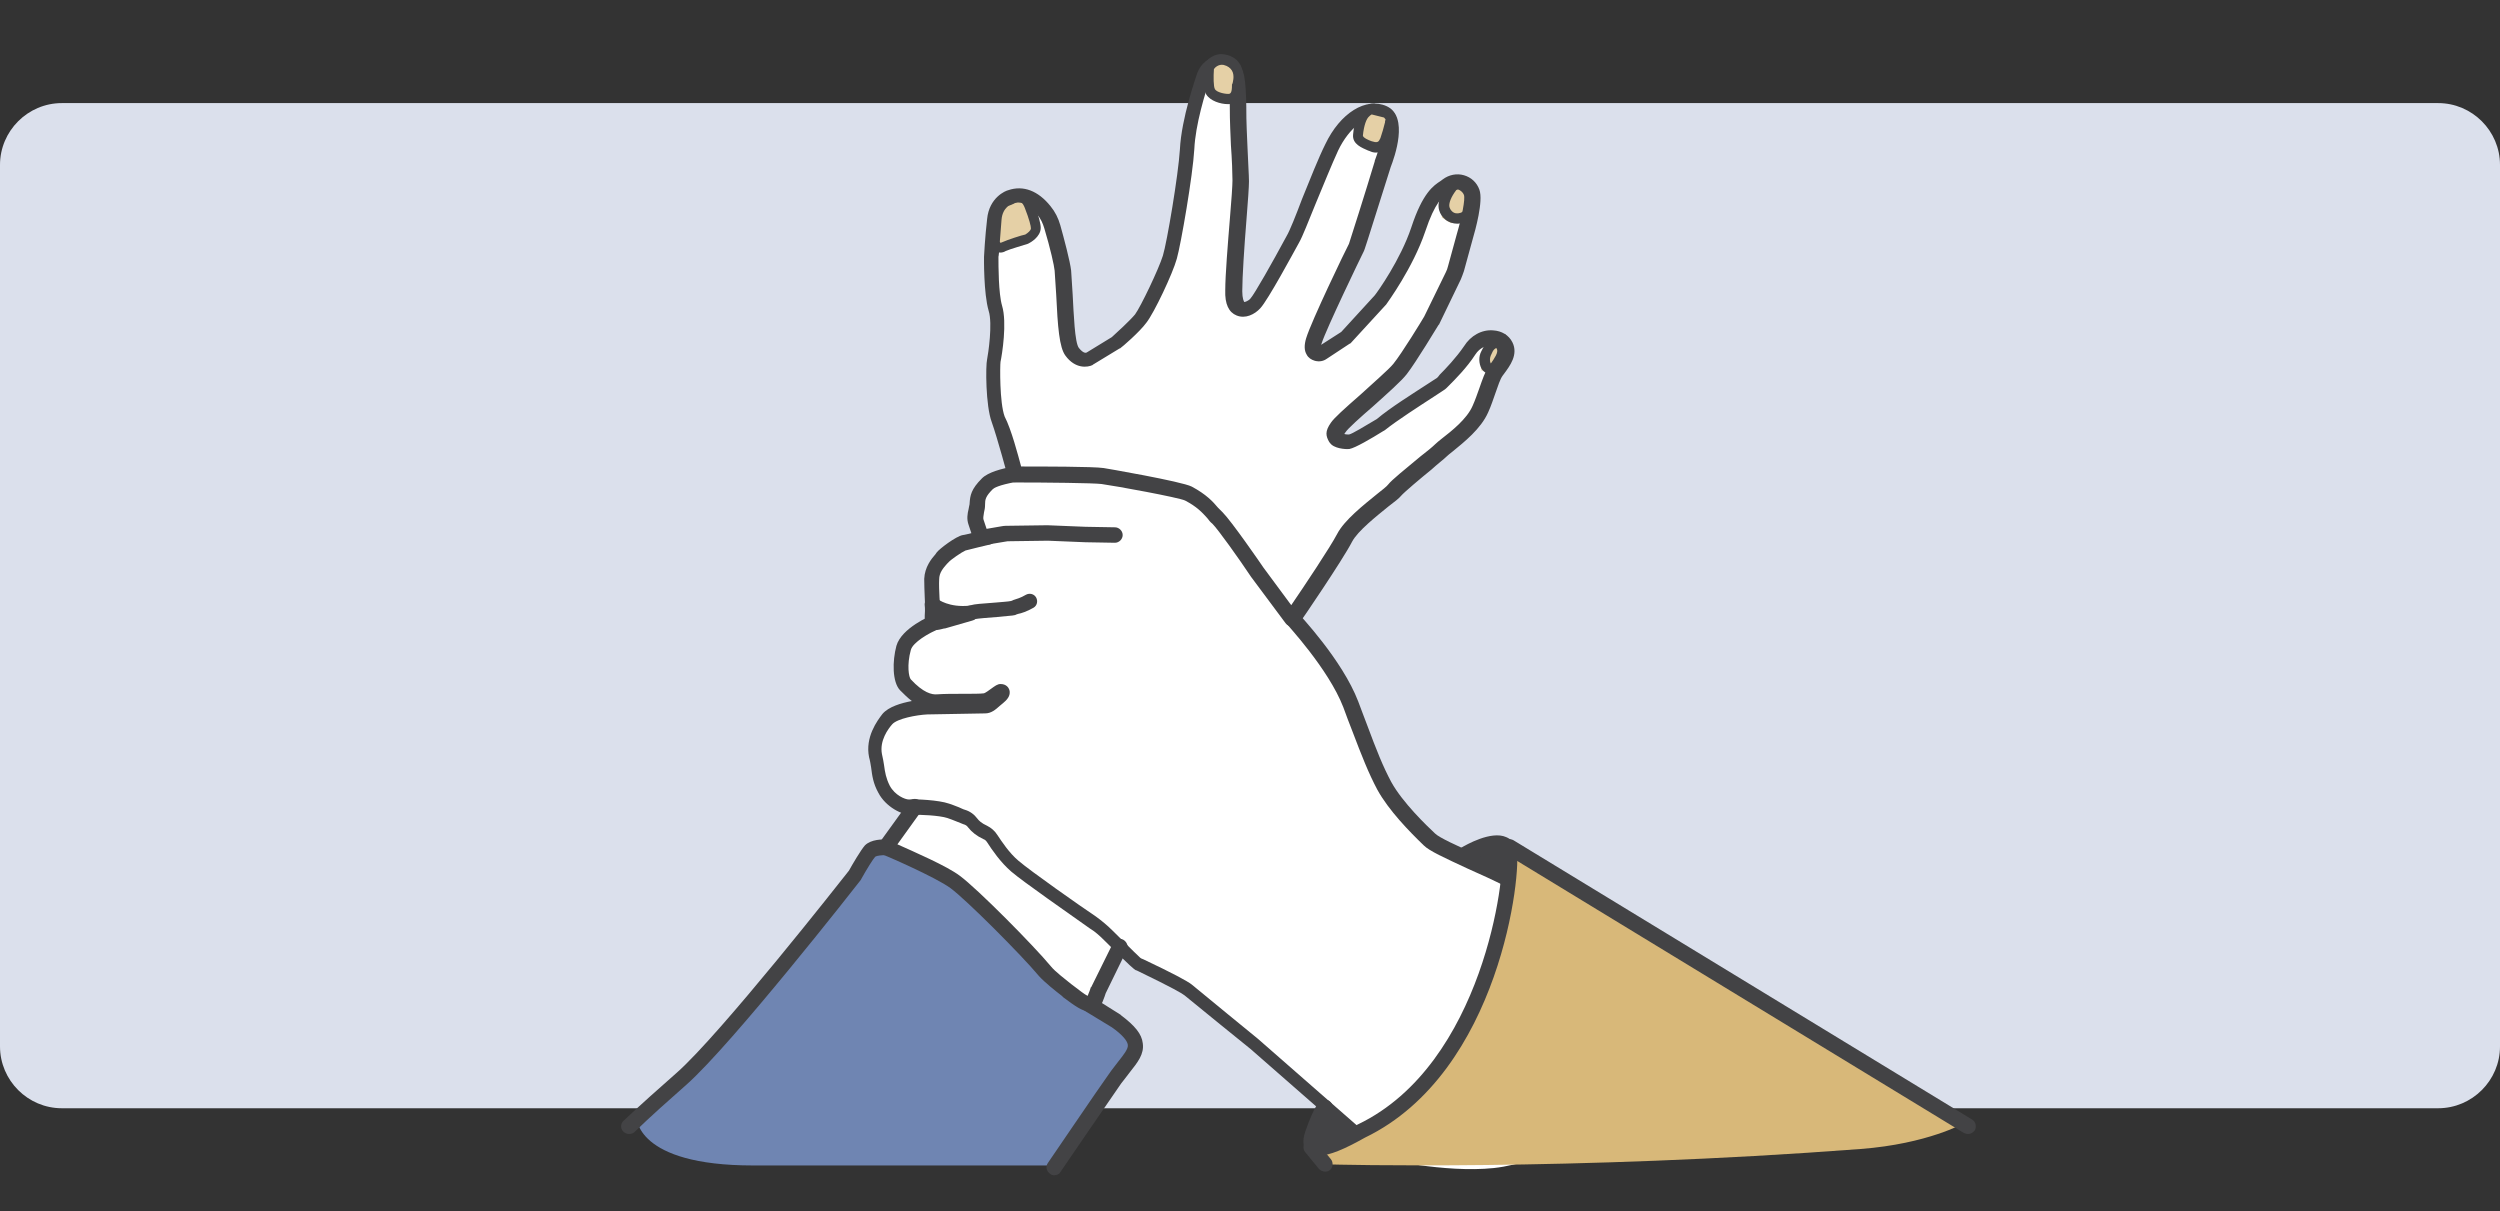 <?xml version="1.0" encoding="utf-8"?>
<!-- Generator: Adobe Illustrator 24.0.2, SVG Export Plug-In . SVG Version: 6.00 Build 0)  -->
<svg version="1.1" xmlns="http://www.w3.org/2000/svg" xmlns:xlink="http://www.w3.org/1999/xlink" x="0px" y="0px"
	 viewBox="0 0 485 235" style="enable-background:new 0 0 485 235;" xml:space="preserve">
<rect x="0" y="0" width="485" height="235" fill="#333333" stroke="none"/>
<style type="text/css">
	.st0{fill:#DBE0EC;}
	.st1{fill:#FFFFFF;}
	.st2{fill:#6F85B2;}
	.st3{fill:#E5D0A6;}
	.st4{fill:#D8B879;}
	.st5{fill:#434345;}
</style>
<g id="bakgrund">
	<g>
		<path class="st0" d="M473,215H12c-6.6,0-12-5.4-12-12V32c0-6.6,5.4-12,12-12h461c6.6,0,12,5.4,12,12v171
			C485,209.6,479.6,215,473,215z"/>
	</g>
</g>
<g id="illustration">
	<g>
		<path class="st1" d="M195.9,38c0,0-3.1,4.8-2.9,6.4c0.2,1.7,0,9.8,0,9.8v6.9v10.9l0.2,9l3.6,9.8l-5.7,3.4l-1.9,9.5
			c0,0-3.5,1.4-3.8,2.1c-0.2,0.7-4.8,3.1-4.8,6c0,2.9,0.2,6.7,0.2,6.7l-0.7,2.4c0,0-4.8,2.4-4.8,3.1c0,0.7-0.5,6.9-0.5,6.9l3.1,3.6
			l1.2,2.4l-6.4,1.7l-2.9,5.7l0.7,4.8c0,0,1.9,6,2.6,6s4.3,1.2,4.3,1.2l-5,7.6l13.6,7.4l15.7,16.7l9.3,6.9l6.2-11.9l6.9,5.7l8.3,4
			l26.2,22.9l9.3,9.1c0,0,12.3,2.9,21.9,1.9s25-9,25.6-9.5c10.7-8.1,26.7-18.1,19.1-23.1s-24.3-10.7-28.3-14
			c-4-3.3-12.4-8.1-12.4-8.1l-16.4-8.3c0,0-7.6-7.4-10-13.8c-2.4-6.4-8.6-20-8.6-20l-7.1-9.8l11.4-17.6l16.7-14l6.4-5.7l2.9-7.4
			l3.3-6.7c0,0-0.2-3.8-3.6-2.1c-3.3,1.7-6.9,6-6.9,6l-5.5,4.5l-11.4,8.1l-5,1.2c0,0-2.4-2.6,0.7-5.2c3.1-2.6,11.7-10,11.7-10
			l9.3-17.4l3.8-16.4c0,0-4.5-3.6-6.4-0.2s-5.7,13.1-5.7,13.1l-8.1,11.2l-5.2,6l-4.8,1.7c0,0-0.5-2.4,0.7-5.5s8.6-19.3,8.6-19.3
			l4-13.3c0,0,2.1-8.3,0.2-9s-5.5-0.5-6,0.7s-5.2,7.4-5.2,7.4l-5.5,14l-7.6,13.6c0,0-6,6.4-5.2-1.4s1.2-25.2,1.2-25.2l-0.7-16.2
			c0,0-3.3-3.6-5-2.4s-2.6,8.3-2.6,8.3l-2.4,15.9L226.4,53l-4.5,7.9l-5.2,5.5l-6.2,3.1c0,0-3.3-0.2-3.3-6.7S204.2,43,204.2,43
			l-4.5-4.8L195.9,38z"/>
	</g>
	<g>
		<path class="st2" d="M167.8,165.2l-9,12.4l-13.1,15l-8.3,10.5l-13.9,13.6c0,0-0.3,9.4,22.6,9.4c43,0,58,0,58,0
			c1.2-0.6,16.5-21.5,16.5-21.5s-0.4-4.1-3.2-5.8c-2.9-1.7-7.6-5.5-7.6-5.5s-7.1-2.4-12.4-9.8c-5.2-7.4-12.6-12.6-12.6-12.6
			l-13.6-6.7L167.8,165.2z"/>
	</g>
	<g>
		<path class="st3" d="M194.6,39.1c0,0-1.9,6.3-1.9,6.7c0,0.4,0,3.1,0.4,2.9s6.1-2.3,6.1-2.3s1.4-1.9,1.3-2.5
			c-0.1-0.6-1.8-5.8-1.8-5.8L194.6,39.1z"/>
	</g>
	<g>
		<path class="st3" d="M282.2,36.5c-0.4,0.1-2.3,3.1-2.3,3.1l-0.2,2.6l1.8,1.1l2.4-0.6l1.9-3.3l-0.8-2.3L282.2,36.5z"/>
	</g>
	<g>
		<path class="st3" d="M289.1,65.9l-1.9,3.1l0.2,2.9l2-0.2l1.7-3.5C291.1,68.2,290.3,65.9,289.1,65.9z"/>
	</g>
	<g>
		<path class="st4" d="M292.5,164.9l-4.1,23.7l-8.6,16.1c0,0-6.5,8.9-12,12.7c-5.5,3.8-13.7,5.1-13.7,5.1l3.9,3.4
			c0,0,46.6,1.3,103-3c13-1,20-5,20-5l-43.6-27.7L292.5,164.9z"/>
	</g>
	<g>
		<path class="st5" d="M284.9,165.9c0,0,7.1-3.8,7.9,1.7v2.1L284.9,165.9z"/>
	</g>
	<g>
		<path class="st5" d="M256.1,214.4c0,0-2.6,8-1.1,8.1c1.5,0.2,7.5-3.6,7.5-3.6L256.1,214.4z"/>
	</g>
	<g>
		<path class="st5" d="M250.6,121.5c-0.5,0-0.9-0.2-1.2-0.6l-6.7-9c-2.4-3.6-6.4-9.2-7.5-10.3c-0.4-0.3-0.7-0.7-1-1.1
			c-1-1.1-2-2.2-4.3-3.4c-1.3-0.6-13.3-2.8-16.2-3.2c-1.5-0.2-10.8-0.3-16.7-0.3c0,0,0,0,0,0c-0.7,0-1.3-0.5-1.5-1.1
			c0-0.1-2-7.5-3.1-10.6c-1.2-3.2-1.2-11-0.9-12.2l0,0c0.2-1,1.1-6.9,0.3-9.4c-1-3.4-0.9-10.3-0.9-10.5c0-0.1,0.2-3.9,0.6-7.3
			c0.4-4.2,3.6-5.5,4.1-5.6c2.9-1,5.8,0.1,8.2,3.1c0.9,1.1,1.5,2.3,1.9,3.7c0.7,2.5,1.9,7,2.1,8.8c0.1,1.4,0.2,3.1,0.3,4.7
			c0.2,3.7,0.4,9.3,1.2,10.3c0.8,1,1.3,1,1.5,0.9l4.9-3c1-0.9,3.5-3.2,4.5-4.4c1.1-1.5,4.6-8.8,5.4-11.4c0.8-2.6,3-15.7,3.3-20.6
			c0.3-6.1,3.1-14,3.4-14.9c0.7-1.8,2.2-3,4-3.1c1.9-0.1,3.8,0.9,4.7,2.6c0.4,0.8,0.8,2.5,0.8,9.4c0,0.7,0.1,3,0.2,5.3
			c0.1,2.8,0.3,5.7,0.3,6.9c0,1-0.2,3.9-0.5,7.6c-0.4,4.9-0.8,11-0.8,13.7c0,1.4,0.3,2,0.4,2.1c0.1,0,0.8-0.2,1.2-0.7
			c0.8-0.9,4.2-6.9,7-12.1c0.6-1,1.8-4,3-7.2c1.5-3.7,3.2-8,4.5-10.6c2.9-6.1,7.9-9.2,11.9-7.4c4.4,2,1.5,10,0.8,11.8
			c-5,15.9-5.1,16.1-5.2,16.3c-0.8,1.6-7.3,15.1-8.2,17.9c0,0.1-0.1,0.2-0.1,0.3l3.9-2.5l6.5-7.1c0.5-0.6,5-6.9,7.1-13.2
			c2.2-6.7,4.3-8.1,5.7-9c0.1-0.1,0.3-0.2,0.4-0.3c1.2-0.9,2.7-1.2,4.1-0.8c1.4,0.4,2.5,1.4,3,2.8c0.8,2.2-0.8,7.9-1.3,9.6l-1.7,6.2
			c-0.2,0.6-0.4,1.1-0.6,1.6l-4.2,8.7c0,0,0,0.1-0.1,0.1c-0.2,0.3-4.4,7.3-6.2,9.6c-1,1.3-3.7,3.7-6.6,6.3c-2.2,1.9-4.9,4.3-5.3,5
			c-0.1,0.1-0.2,0.3-0.2,0.3c0.3,0.1,0.7,0.1,0.9,0.1c0.6-0.1,3.2-1.7,5.4-3c2.6-2.2,7.1-5,9.7-6.7c0.8-0.5,1.7-1.1,2-1.3
			c0.1-0.1,0.3-0.3,0.5-0.6c1.1-1.1,3.2-3.3,4.7-5.5c1.3-2.1,3.5-3.3,5.7-3.1c1.6,0.1,3,0.9,3.7,2.3c1.2,2.4-0.5,4.6-1.6,6.1
			l-0.3,0.4c-0.5,0.7-0.9,2-1.4,3.4c-0.4,1.1-0.8,2.4-1.4,3.7c-1.4,3.2-4.7,5.8-6.9,7.6c-0.5,0.4-0.9,0.7-1.2,1
			c-0.5,0.5-1.7,1.4-2.9,2.5c-2.1,1.7-5.3,4.4-5.9,5.1c-0.4,0.5-1.2,1.1-2.5,2.1c-2.2,1.8-5.9,4.7-7,6.8
			c-1.8,3.5-9.9,15.4-10.3,15.9C251.6,121.3,251.1,121.5,250.6,121.5C250.7,121.5,250.6,121.5,250.6,121.5z M198.1,90.5
			c3.7,0,14.1,0,16,0.3c0.1,0,15.2,2.6,17.1,3.6c2.8,1.5,4.1,2.9,5.1,4.1c0.3,0.3,0.6,0.6,0.9,0.9c1.7,1.7,7.3,9.8,7.9,10.7l5.4,7.3
			c2.4-3.5,7.6-11.3,8.9-13.8c1.4-2.7,5.1-5.6,7.8-7.8c0.9-0.7,1.9-1.5,2.1-1.8c0.7-0.9,3.2-2.9,6.2-5.4c1.3-1,2.4-1.9,2.9-2.4
			c0.3-0.3,0.8-0.7,1.3-1.1c1.8-1.4,4.9-3.8,6-6.4c0.5-1.1,0.9-2.3,1.3-3.4c0.6-1.7,1.1-3.2,1.8-4.2l0.3-0.4c0.9-1.3,1.6-2.3,1.3-3
			c-0.3-0.5-0.8-0.6-1.2-0.7c-0.8,0-2.1,0.4-3,1.8c-1.6,2.5-4,4.9-5.1,6c-0.2,0.2-0.4,0.4-0.5,0.5c-0.2,0.2-0.5,0.4-2.5,1.7
			c-2.6,1.7-7,4.5-9.5,6.5c-0.1,0-0.1,0.1-0.2,0.1c-2.4,1.5-5.5,3.3-6.6,3.5c-0.8,0.1-3.1-0.1-3.8-1.2l-0.1-0.1
			c-0.7-1.2-0.9-2.1,0.3-3.8c0.6-0.9,2.6-2.7,5.8-5.5c2.5-2.3,5.4-4.8,6.3-5.9c1.7-2.1,5.6-8.5,6-9.2l4.2-8.6
			c0.2-0.4,0.3-0.7,0.4-1.1l1.7-6.2c1-3.4,1.7-6.9,1.4-7.7c-0.2-0.5-0.6-0.8-1-1c-0.5-0.1-1,0-1.5,0.3c-0.2,0.1-0.3,0.2-0.5,0.3
			c-1.1,0.7-2.6,1.8-4.5,7.5c-2.4,7.1-7.4,13.9-7.6,14.2c0,0-0.1,0.1-0.1,0.1l-6.7,7.3c-0.1,0.1-0.2,0.2-0.3,0.2l-4.4,2.9
			c-0.7,0.5-1.5,0.6-2.3,0.4c-0.7-0.2-1.3-0.6-1.6-1.2c-0.5-0.8-0.5-1.9-0.1-3.2c1-3.3,7.7-17.2,8.3-18.3c0.3-0.9,3.2-10,5-16
			c0,0,0-0.1,0-0.1c1.3-3.3,1.9-7.5,0.8-8c-2.3-1.1-5.8,1.6-7.9,6c-1.2,2.6-2.9,6.8-4.4,10.4c-1.4,3.4-2.5,6.3-3.2,7.5
			c-1,1.8-6,11.1-7.5,12.7c-1.1,1.2-2.9,2.1-4.6,1.4c-1.5-0.6-2.3-2.2-2.2-4.9c0-2.9,0.5-9,0.9-13.9c0.3-3.4,0.5-6.5,0.5-7.4
			c0-1.2-0.1-4.2-0.3-6.8c-0.1-2.5-0.2-4.6-0.2-5.4c0-6.5-0.4-7.8-0.5-8c-0.3-0.6-1-1-1.8-1c-0.5,0-1.1,0.3-1.4,1.1
			c-1.1,3-3,9.4-3.2,14c-0.3,5.2-2.6,18.5-3.4,21.3c-0.8,2.9-4.4,10.5-5.9,12.4c-1.3,1.8-4.8,4.8-5,4.9c-0.1,0.1-0.1,0.1-0.2,0.1
			l-5.1,3.1c0,0-0.1,0-0.1,0.1c-1,0.5-3.4,0.8-5.3-1.8c-1.2-1.6-1.5-5.6-1.8-11.9c-0.1-1.6-0.2-3.2-0.3-4.6c-0.1-1-0.8-4.2-2-8.2
			c-0.3-1-0.7-1.9-1.4-2.7c-1.6-2-3.2-2.7-4.8-2.1c0,0,0,0,0,0c-0.2,0.1-1.9,0.7-2.1,3.1c-0.3,3.4-0.5,7.1-0.6,7.2
			c0,1.8,0,7.1,0.7,9.5c1,3.3,0,9.5-0.3,10.9l0,0c-0.1,0.7-0.2,7.9,0.8,10.6C196.2,83.3,197.5,88.3,198.1,90.5z M260.7,84.4
			L260.7,84.4C260.7,84.4,260.7,84.4,260.7,84.4z M196.1,38L196.1,38L196.1,38z"/>
	</g>
	<g>
		<g>
			<path class="st5" d="M194.1,49c-0.7,0-1.2-0.4-1.4-0.5c0,0,0.1,0.1,0.4,0.1v-2c0.4,0,0.7,0.2,0.9,0.4c0,0,0.1,0.1,0.1,0.1
				c0,0,0.1,0,0.3-0.1c1.1-0.5,3.9-1.4,4.5-1.5c0.5-0.3,1.1-0.8,1.1-1.2c0-0.4-0.3-1.7-1.2-4c-0.2-0.5-0.5-1-0.9-1.3
				c-0.3,0.1-0.9,0.3-1.2,0.5c-0.6,0.3-0.9,0.4-1.2,0.4l-0.3-2c0.1,0,0.4-0.1,0.6-0.3c1.3-0.6,2.1-0.9,2.8-0.5
				c0.9,0.5,1.6,1.4,2,2.4c0.9,2.3,1.3,3.9,1.3,4.7c0,1.8-2.1,2.9-2.3,3l-0.2,0.1c-0.9,0.3-3.4,1-4.3,1.4
				C194.8,48.9,194.4,49,194.1,49z M198,38.8L198,38.8L198,38.8z"/>
		</g>
		<g>
			<path class="st3" d="M240.1,16.6c0,1.7-0.5,2.3-1.2,2.6c-0.7,0.2-3.3-0.2-4-1.3c-0.7-1.2-0.3-4.8-0.3-4.8s1.1-1.9,3.1-1.4
				C241.4,12.6,240.1,16.6,240.1,16.6z"/>
			<path class="st5" d="M238.2,20.2c-1.4,0-3.4-0.6-4.2-1.9c-0.8-1.4-0.5-4.7-0.5-5.4l0-0.2l0.1-0.2c0.5-0.9,2-2.4,4.2-1.9
				c1.4,0.3,2.3,1,2.9,2.1c0.8,1.6,0.4,3.4,0.3,4c0,0.8-0.1,2.8-1.9,3.4C238.9,20.2,238.6,20.2,238.2,20.2z M235.5,13.4
				c-0.1,1.5-0.1,3.4,0.2,3.9c0.4,0.7,2.3,1,2.8,0.9c0.2-0.1,0.5-0.2,0.5-1.6v-0.2l0.1-0.2c0,0,0.5-1.5-0.1-2.5
				c-0.3-0.5-0.8-0.9-1.6-1.1C236.4,12.4,235.7,13.1,235.5,13.4z"/>
		</g>
		<g>
			<path class="st3" d="M266.1,21.2c-0.3,0-1,0.5-1.3,0.7c-0.8,0.8-1.3,2.4-1.5,4.4c-0.1,1.3,1.7,1.8,2.6,2.2c0.5,0.2,1.1,0.2,1.6,0
				c0.4-0.2,0.7-0.6,1-1.2c0.3-0.9,0.7-2.2,0.9-3.2c0.2-0.6,0.4-1-0.6-1.9L266.1,21.2z"/>
			<path class="st5" d="M266.9,29.6c-0.4,0-0.8-0.1-1.2-0.3l-0.3-0.1c-1.1-0.5-3.1-1.2-2.9-3.1c0.2-2.3,0.8-4.1,1.8-5
				c0,0,1.2-1.1,2.1-1l0.2,0l3.1,1l0.2,0.2c1.2,1.2,1.1,1.9,0.9,2.8l0,0.1c-0.2,1-0.6,2.3-0.9,3.3c-0.3,0.9-0.8,1.5-1.5,1.8
				C267.7,29.5,267.3,29.6,266.9,29.6z M266.1,22.2c-0.2,0.1-0.4,0.3-0.5,0.4c-0.5,0.4-1,1.7-1.2,3.7c0,0.4,1.1,0.9,1.7,1.1l0.4,0.1
				c0.3,0.1,0.6,0.1,0.8,0c0.2-0.1,0.3-0.3,0.5-0.7c0.3-0.9,0.7-2.2,0.9-3.1l0-0.2c0-0.1,0.1-0.2,0.1-0.3l0,0c0,0,0-0.1-0.3-0.4
				L266.1,22.2z M266.2,22.1L266.2,22.1z"/>
		</g>
		<g>
			<path class="st5" d="M282.7,43.4c-0.8,0-1.7-0.3-2.3-0.8c-0.6-0.5-1-1.1-1.2-1.8c-0.5-1.7,0.6-3.7,1.7-5c0.8-1,2-1.5,3.2-1.2l0,0
				C286.4,35,287,37,287,38l0,0.1l-0.6,2.3c-0.3,1.3-1.3,2.3-2.5,2.7C283.5,43.3,283.1,43.4,282.7,43.4z M283.5,36.4
				c-0.4,0-0.7,0.2-1,0.5c-1,1.3-1.5,2.6-1.3,3.3c0.1,0.3,0.2,0.5,0.5,0.8c0.4,0.4,1,0.5,1.6,0.3c0.6-0.2,1.1-0.7,1.2-1.3L285,38
				c0-0.3-0.3-1.3-1.3-1.5l0,0C283.6,36.4,283.6,36.4,283.5,36.4z"/>
		</g>
		<g>
			<path class="st5" d="M289.2,72.5c-0.5,0-1-0.1-1.4-0.5c-0.1-0.1-0.3-0.3-0.4-0.5c-0.5-1-0.6-2.3,0-3.4c0.5-1,0.6-1.1,0.6-1.2
				c0.8-1.2,2.9-2,3.5-2c0,0,0,0,0,0l0.6,0l0.5,1.1l-0.3,0.5l-0.8-0.6l0.1,1c-0.4,0.1-1.6,0.6-1.9,1.1c-0.1,0.1-0.3,0.6-0.5,1
				c-0.2,0.5-0.2,1.1,0,1.5c0.2,0,0.4,0,0.5-0.1l0.3,0.7l0.9,0.9C290.6,72.3,289.9,72.5,289.2,72.5z M290.6,65.4l0.8,0.6L290.6,65.4
				z"/>
		</g>
	</g>
	<g>
		<path class="st5" d="M190.3,105.8c-0.6,0-1.2-0.4-1.4-1l-1-3c-0.4-1.1-0.2-2.2,0-3c0.1-0.4,0.1-0.7,0.2-1l0-0.1
			c0.1-1.6,0.3-2.8,2.4-4.9c1.2-1.2,3.9-1.9,6.1-2.3c0.1,0,0.2,0,0.3,0c0.8-0.2,1.6,0.2,1.8,1c0.3,0.8-0.2,1.6-1,1.9
			c-0.1,0-0.3,0.1-0.6,0.1c-3.4,0.6-4.3,1.2-4.5,1.4c-1.4,1.4-1.5,2-1.5,3l0,0.1c0,0.5-0.1,1-0.2,1.4c-0.1,0.7-0.2,1.1-0.1,1.4
			l0.6,1.8l2.9-0.5c0.5-0.1,1-0.1,1.6-0.1l7.3-0.1l7.4,0.3l5.7,0.1c0.8,0,1.5,0.7,1.5,1.5c0,0.8-0.7,1.5-1.5,1.5l-5.7-0.1l-7.3-0.3
			l-7.3,0.1c-0.4,0-0.7,0-1.1,0.1l-4.2,0.7C190.5,105.8,190.4,105.8,190.3,105.8z"/>
	</g>
	<g>
		<path class="st5" d="M181.2,122.3c-0.3,0-0.6-0.1-0.9-0.3c-0.4-0.3-0.6-0.7-0.6-1.1l-0.2-2.7c0-0.2-0.2-3.9-0.2-5.9
			c0.1-2.3,1.4-3.9,2.2-4.8l0.2-0.3c0.5-0.7,3.8-3.2,5.1-3.4l0,0c0.2,0,1.4-0.3,2.2-0.5c2.1-0.5,2.4-0.6,2.7-0.6
			c0.8,0,1.5,0.7,1.5,1.5c0,0.8-0.6,1.4-1.4,1.5c-0.3,0.1-1.4,0.3-2.1,0.5c-1.5,0.4-2.1,0.5-2.4,0.6c-0.7,0.3-2.9,1.8-3.3,2.3
			l-0.3,0.3c-0.7,0.8-1.5,1.7-1.5,3c-0.1,1.9,0.2,5.5,0.2,5.6l0.1,0.9c0.2,0,0.3-0.1,0.4-0.1c2.2-0.5,4.2-1.1,5.1-1.3l0.4-0.1
			c0.6-0.2,2-0.3,4.7-0.5c1.1-0.1,2.6-0.2,3-0.3c0.1,0,0.3-0.1,0.5-0.2c0.6-0.2,1.4-0.4,2.4-1c0.7-0.4,1.6-0.2,2,0.5
			c0.4,0.7,0.2,1.6-0.5,2c-1.2,0.7-2.4,1.1-3,1.2c-0.1,0-0.2,0.1-0.3,0.1c-0.3,0.2-0.5,0.2-3.8,0.5c-1.4,0.1-3.8,0.3-4.2,0.4
			l-0.4,0.1c-0.9,0.2-3,0.8-5.1,1.3c-0.2,0.1-2,0.5-2,0.5C181.5,122.3,181.3,122.3,181.2,122.3z M187.1,106.8
			C187.1,106.8,187.1,106.8,187.1,106.8C187.1,106.8,187.1,106.8,187.1,106.8z"/>
	</g>
	<g>
		<path class="st5" d="M262.8,220.7c-0.4,0-0.7-0.1-1-0.4l-19.2-16.8c0,0,0,0,0,0c0,0-11.5-9.3-12.8-10.4c-0.5-0.4-2.4-1.5-8.8-4.6
			c-0.4-0.2-0.6-0.3-0.7-0.3c-0.3-0.2-0.7-0.4-6.1-5.8c-0.9-0.9-1.8-1.7-2.8-2.3c-3.8-2.7-13-9.1-15.2-11c-2.1-1.8-3.8-4.3-4.7-5.7
			c-0.2-0.3-0.4-0.5-0.7-0.6c-1.3-0.6-2.3-1.4-3-2.3c-0.2-0.3-0.5-0.5-0.9-0.6c-0.5-0.2-1-0.4-1.5-0.6c-0.5-0.2-1-0.4-1.6-0.6
			c-1.5-0.5-5.4-0.7-6.8-0.6c-2,0.1-5.2-1.6-6.6-4.3c-1-1.8-1.2-3.3-1.4-4.9c-0.1-0.6-0.2-1.3-0.4-2c-0.8-3.9,1.6-7.1,2.6-8.4
			c1.2-1.4,3.6-2.1,5.7-2.5c-0.8-0.6-1.5-1.3-2.3-2.1c-1.5-1.6-1.5-5.6-0.7-8.6c1-3.5,6.6-5.8,7.2-6.1c0.8-0.3,1.6,0.1,1.9,0.8
			c0.3,0.8-0.1,1.6-0.8,2c-2,0.8-5.1,2.6-5.5,4.1c-0.8,2.9-0.4,5.3,0,5.7c2.4,2.6,4.1,3,5.1,2.9c1.4-0.1,3.2-0.1,5-0.1
			c1.7,0,3.5,0,4.1-0.1c0.3-0.1,1-0.6,1.4-0.9c0.7-0.5,1.2-0.9,1.8-0.9c1.2,0,1.6,0.8,1.7,1.1c0.4,1.2-0.6,2.1-1.2,2.6
			c-0.2,0.2-0.4,0.3-0.6,0.5c-0.9,0.8-1.7,1.5-2.9,1.5c-0.7,0-11.1,0.2-11.2,0.2c-2.1,0.1-5.8,0.8-6.8,1.9c-0.8,0.9-2.5,3.2-2,5.8
			c0.2,0.8,0.3,1.5,0.4,2.1c0.2,1.5,0.4,2.6,1.1,4c1,1.9,3,2.7,3.7,2.7c1.4-0.1,5.8,0.1,7.8,0.8c0.7,0.2,1.3,0.5,1.9,0.7
			c0.5,0.2,0.8,0.4,1.2,0.5c1,0.3,1.8,0.9,2.4,1.7c0.3,0.4,0.8,0.9,1.9,1.4c0.8,0.4,1.5,1,2,1.8c0.8,1.2,2.3,3.5,4.1,5
			c2.2,1.9,12,8.8,15,10.8c1.1,0.8,2.2,1.7,3.2,2.7c4.2,4.2,5.2,5.1,5.4,5.3c0.1,0.1,0.3,0.2,0.6,0.3c5.7,2.7,8.5,4.2,9.4,4.9
			c1.3,1.1,12.8,10.5,12.8,10.5l19.2,16.8c0.6,0.5,0.7,1.5,0.1,2.1C263.7,220.6,263.2,220.7,262.8,220.7z M221.7,185.6
			C221.7,185.6,221.7,185.6,221.7,185.6C221.7,185.6,221.7,185.6,221.7,185.6z M194.8,135.5L194.8,135.5L194.8,135.5z M193.3,133.7
			L193.3,133.7L193.3,133.7z"/>
	</g>
	<g>
		<path class="st4" d="M180.9,117.2c0,0,2.5,2.1,7.3,1.7l-5.4,1.5c0,0-2.1,1.2-1.9-1C181,117.9,180.9,117.2,180.9,117.2z"/>
		<path class="st5" d="M181.7,122.2c-0.4,0-0.8-0.1-1.2-0.3c-0.5-0.3-1.2-1.1-1.1-2.5c0.1-1.3,0-1.9,0-1.9c-0.1-0.6,0.2-1.2,0.8-1.5
			c0.5-0.3,1.2-0.2,1.7,0.2c0.1,0.1,2.2,1.7,6.2,1.3c0.8-0.1,1.5,0.5,1.6,1.2c0.1,0.8-0.3,1.5-1.1,1.7l-5.2,1.5
			C183,121.9,182.4,122.2,181.7,122.2z"/>
	</g>
	<g>
		<path class="st5" d="M292.2,172c-2.4-1.2-5-2.4-7.5-3.5c-4.5-2.1-7.4-3.4-8.5-4.5c-2.8-2.7-6.8-6.8-9-10.8
			c-1.7-3.2-3-6.5-4.9-11.5c-0.5-1.3-1.1-2.8-1.7-4.5c-2.9-7.5-11-16.1-11-16.2l2.2-2.1c0.3,0.4,8.6,9.1,11.7,17.2
			c0.6,1.7,1.2,3.1,1.7,4.5c1.9,5.1,3.1,8.1,4.7,11.1c2.2,4,6.9,8.5,8.5,10c0.8,0.8,4.3,2.4,7.7,3.9c2.4,1.1,5.2,2.4,7.7,3.6
			L292.2,172z"/>
	</g>
	<g>
		<path class="st5" d="M211.2,196.2c-1.2,0-2.6-1-4.9-2.7l-0.3-0.3c-1.3-1-3.3-2.6-4.4-3.8c-3.5-4.2-14.2-14.9-17.2-17.1
			c-3-2.2-13-6.5-13.1-6.5c-0.4-0.2-0.7-0.5-0.9-1c-0.1-0.4,0-0.9,0.2-1.3l5.7-7.9c0.5-0.7,1.4-0.8,2.1-0.3c0.7,0.5,0.8,1.4,0.3,2.1
			l-4.6,6.4c3.1,1.4,9.6,4.2,12.1,6.1c3.4,2.5,14.3,13.5,17.7,17.6c0.8,1,2.8,2.5,3.9,3.4l0.4,0.3c1.3,1,2.2,1.7,2.8,2
			c0.1-0.3,0.3-0.7,0.4-1l0.2-0.6c0,0,0-0.1,0.1-0.1l4.2-8.5c0.4-0.7,1.3-1.1,2-0.7c0.7,0.4,1.1,1.3,0.7,2l-4.1,8.4l-0.2,0.6
			c-0.5,1.4-1,2.7-2.3,3C211.7,196.2,211.5,196.2,211.2,196.2z"/>
	</g>
	<g>
		<path class="st5" d="M204.5,228c-0.3,0-0.6-0.1-0.8-0.3c-0.7-0.5-0.9-1.4-0.4-2.1c0.1-0.1,9.7-14.3,11.8-17.2
			c0.6-0.9,1.3-1.7,1.8-2.4c1.1-1.4,2-2.5,1.9-3.3c-0.1-0.8-1.1-2-3.1-3.4l-5.1-3.1c-0.7-0.4-0.9-1.4-0.5-2.1
			c0.4-0.7,1.4-0.9,2.1-0.5l5.1,3.2c0,0,0.1,0,0.1,0.1c2.8,2.1,4.1,3.7,4.3,5.5c0.3,2.1-1,3.7-2.5,5.6c-0.5,0.7-1.1,1.4-1.7,2.2
			c-2,2.9-11.7,17-11.8,17.2C205.5,227.8,205,228,204.5,228z"/>
	</g>
	<g>
		<path class="st5" d="M122,220c-0.4,0-0.8-0.2-1.1-0.5c-0.6-0.6-0.5-1.6,0.1-2.1c3.4-3.2,6.9-6.3,10.3-9.3
			c8.5-7.5,31.9-37.3,33.4-39.2c0.6-1.1,2.3-4,3.1-4.9c1.2-1.2,3.5-1.2,4.2-1.1c0.8,0,1.5,0.7,1.4,1.6c0,0.8-0.7,1.5-1.6,1.4l0,0
			c-0.8,0-1.7,0.1-2,0.3c-0.4,0.4-1.7,2.5-2.7,4.3c0,0.1-0.1,0.1-0.1,0.2c-1,1.3-24.9,31.8-33.8,39.7c-3.4,3-6.9,6.1-10.2,9.3
			C122.7,219.9,122.4,220,122,220z"/>
	</g>
	<g>
		<path class="st5" d="M255.8,224.2c-0.8,0-1.5-0.2-2.1-0.7c-0.9-0.8-1.1-2.1-0.5-3.9c1.8-5.2,2.7-5.8,3-6c0.7-0.5,1.6-0.3,2.1,0.4
			c0.4,0.6,0.3,1.4-0.2,1.9c-0.1,0.2-0.8,1.1-2,4.6c-0.1,0.3-0.1,0.5-0.2,0.6c1.5,0,5.9-2.1,7.6-3c24.3-11.7,28.7-48.7,27.8-52.6
			c-0.1-0.2-0.1-0.3-0.2-0.3c-1-0.4-4,0.7-6.1,1.9c-0.7,0.4-1.6,0.2-2.1-0.5c-0.4-0.7-0.2-1.6,0.5-2.1c1-0.6,5.9-3.4,8.8-2.1
			c1,0.4,1.7,1.2,2,2.3c1.1,4.3-3.1,43.3-29.4,56C260.9,222.9,257.9,224.2,255.8,224.2z M257.9,216.1
			C257.9,216.1,257.9,216.1,257.9,216.1C257.9,216.1,257.9,216.1,257.9,216.1z M257.9,216.1C257.9,216.1,257.9,216.1,257.9,216.1
			S257.9,216.1,257.9,216.1z M257.9,216.1L257.9,216.1L257.9,216.1z"/>
	</g>
	<g>
		<path class="st5" d="M381.8,220c-0.3,0-0.5-0.1-0.8-0.2l-89-54.2c-0.7-0.4-0.9-1.4-0.5-2.1c0.4-0.7,1.4-0.9,2.1-0.5l89,54.2
			c0.7,0.4,0.9,1.4,0.5,2.1C382.8,219.7,382.3,220,381.8,220z"/>
	</g>
	<g>
		<path class="st5" d="M257.1,227.3c-0.4,0-0.9-0.2-1.2-0.5l-2.7-3.3c-0.5-0.6-0.4-1.6,0.2-2.1c0.6-0.5,1.6-0.4,2.1,0.2l2.7,3.3
			c0.5,0.6,0.4,1.6-0.2,2.1C257.7,227.2,257.4,227.3,257.1,227.3z"/>
	</g>
</g>
</svg>